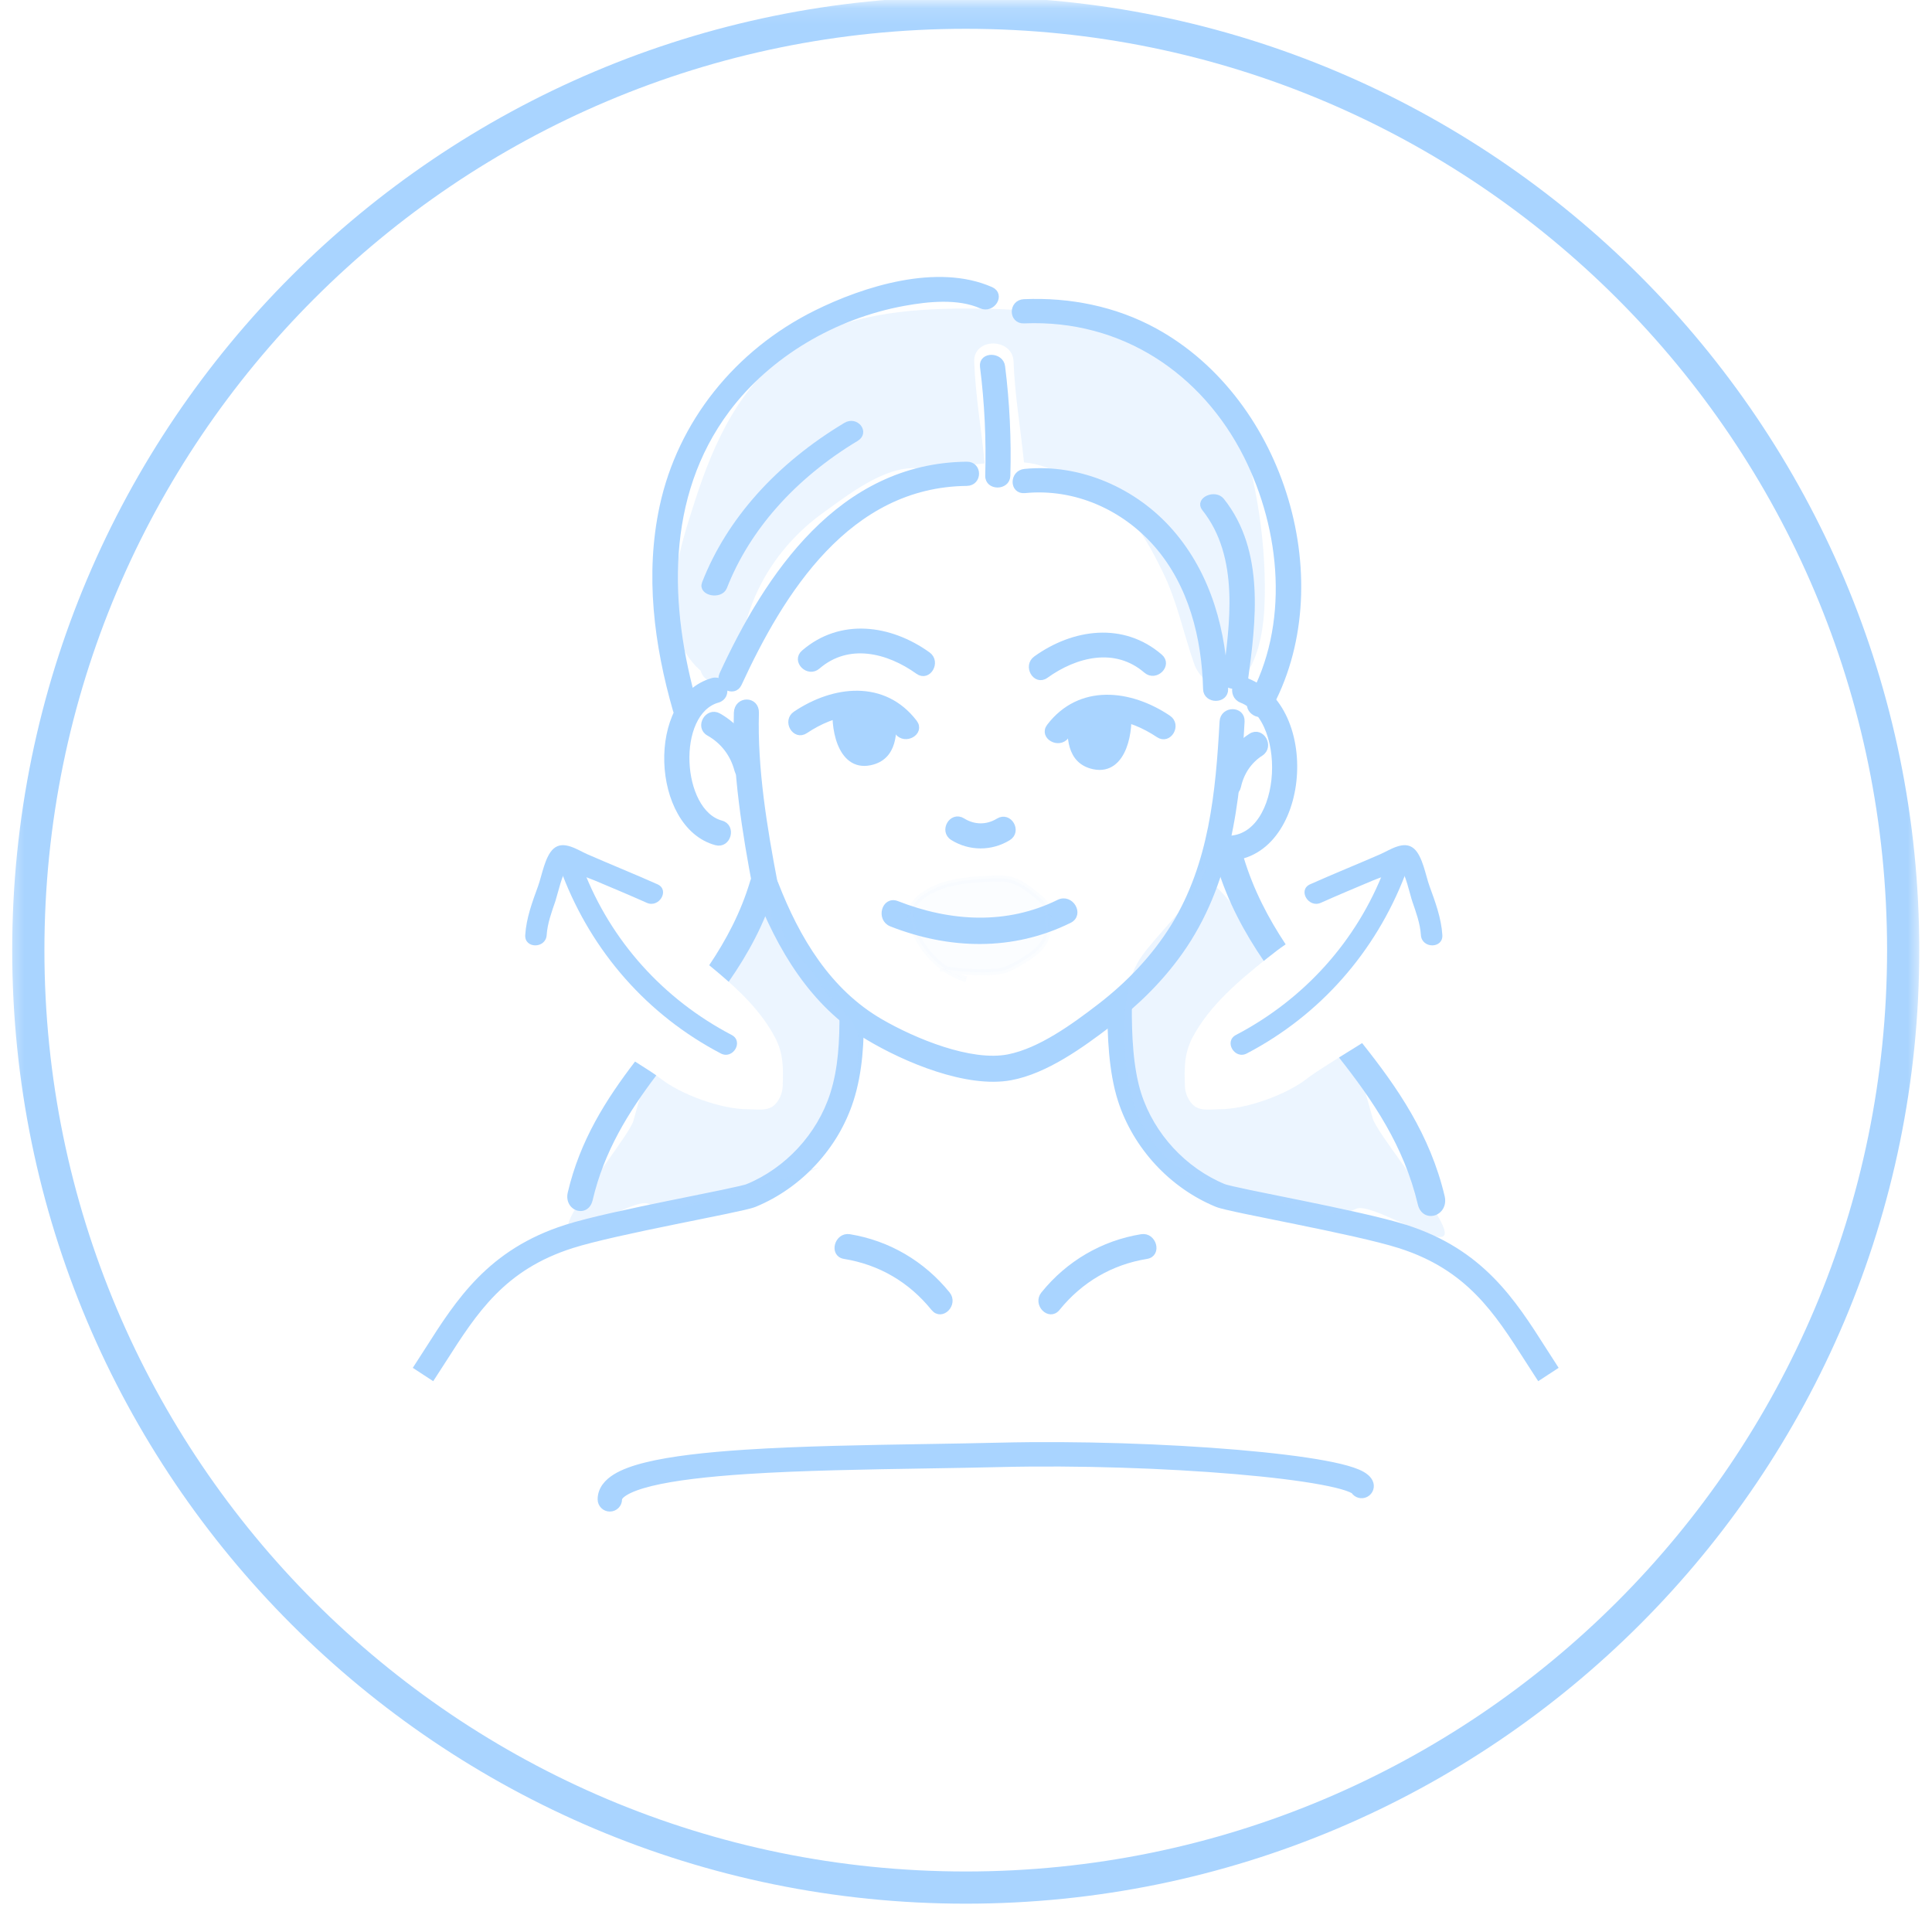 <svg width="120" height="120" viewBox="0 0 120 120" fill="none" xmlns="http://www.w3.org/2000/svg">
<mask id="mask0_10193_131" style="mask-type:luminance" maskUnits="userSpaceOnUse" x="0" y="0" width="120" height="120">
<path d="M119.341 0.128H0.412V119.058H119.341V0.128Z" fill="white"/>
</mask>
<g mask="url(#mask0_10193_131)">
<path d="M52.681 44.463C52.683 44.383 52.688 44.299 52.725 44.229C52.825 44.038 53.084 44.01 53.297 44.008C53.673 44.003 54.049 43.998 54.425 43.993C54.48 43.993 54.537 43.993 54.587 44.015C54.641 44.042 54.679 44.095 54.711 44.145C54.843 44.349 54.943 44.58 54.94 44.824C54.935 45.195 54.691 45.518 54.442 45.794C54.343 45.904 54.236 46.013 54.111 46.093C53.818 46.28 52.967 46.496 52.788 46.093C52.715 45.929 52.817 45.633 52.81 45.459C52.795 45.12 52.67 44.806 52.681 44.463Z" fill="#A9D4FF"/>
<path d="M67.363 44.712C67.366 44.632 67.371 44.548 67.408 44.478C67.507 44.286 67.766 44.259 67.98 44.257C68.356 44.252 68.732 44.247 69.108 44.242C69.162 44.242 69.22 44.242 69.269 44.264C69.324 44.291 69.361 44.344 69.394 44.394C69.526 44.598 69.625 44.829 69.623 45.073C69.618 45.444 69.374 45.767 69.125 46.044C69.025 46.153 68.918 46.262 68.794 46.342C68.5 46.529 67.649 46.745 67.47 46.342C67.398 46.178 67.5 45.882 67.492 45.708C67.478 45.369 67.353 45.056 67.363 44.712Z" fill="#A9D4FF"/>
<path opacity="0.23" d="M77.937 30.343C77.574 28.503 77.103 26.616 75.925 25.081C74.823 23.64 73.315 22.48 71.712 21.572C68.119 19.532 64.072 19.155 59.973 19.164C56.319 19.173 52.344 19.526 49.275 21.613C45.958 23.865 44.332 27.499 43.17 31.095C42.14 34.289 40.55 39.049 43.52 41.66C43.825 42.798 45.869 42.68 45.925 41.311C46.075 37.545 47.999 34.089 51.156 31.828C52.684 30.733 54.866 29.005 56.862 29.08C58.18 29.13 59.698 28.912 61.161 28.784C60.958 26.675 60.585 24.579 60.51 22.458C60.457 20.958 62.898 20.964 62.954 22.458C63.029 24.557 63.395 26.631 63.601 28.721C65.41 28.868 66.896 30.041 68.558 30.899C70.331 31.812 71.414 33.874 72.232 35.552C73.125 37.386 73.498 39.305 74.162 41.205C74.669 42.661 76.468 43.372 77.443 41.838C78.438 40.272 78.572 38.191 78.562 36.41C78.552 34.373 78.33 32.34 77.937 30.343Z" fill="#A9D4FF"/>
<path d="M65.665 81.249C67.098 79.48 68.999 78.373 71.218 78.012C71.973 77.891 71.651 76.717 70.904 76.839C68.509 77.228 66.374 78.475 64.826 80.39C64.339 80.99 65.178 81.853 65.665 81.249Z" fill="#A9D4FF" stroke="#A9D4FF" stroke-width="0.365"/>
<path d="M58.839 80.39C57.291 78.479 55.157 77.231 52.761 76.839C52.014 76.717 51.692 77.891 52.447 78.012C54.666 78.373 56.567 79.476 58 81.249C58.487 81.853 59.322 80.99 58.839 80.39Z" fill="#A9D4FF" stroke="#A9D4FF" stroke-width="0.365"/>
<path d="M45.764 44.274C45.661 47.84 46.285 51.746 46.956 55.23C47.117 56.071 48.274 55.666 48.113 54.825C47.466 51.453 46.852 47.719 46.956 44.274C46.979 43.416 45.791 43.416 45.764 44.274Z" fill="#A9D4FF" stroke="#A9D4FF" stroke-width="0.365"/>
<path d="M47.008 55.193C48.437 58.892 50.484 62.364 53.922 64.42C56.248 65.813 60.06 67.414 62.77 66.915C64.946 66.515 67.162 64.911 68.898 63.585C70.557 62.317 72.067 60.842 73.285 59.124C76.274 54.914 76.845 49.861 77.121 44.816C77.164 44.035 75.975 44.035 75.933 44.816C75.692 49.229 75.274 53.678 72.921 57.515C71.722 59.469 70.101 61.152 68.3 62.533C66.702 63.761 64.621 65.276 62.643 65.668C60.279 66.135 56.753 64.664 54.688 63.467C51.442 61.588 49.495 58.335 48.154 54.871C47.878 54.149 46.725 54.463 47.008 55.193Z" fill="#A9D4FF" stroke="#A9D4FF" stroke-width="0.365"/>
<path d="M77.112 43.471C80.312 44.722 79.768 52.627 75.87 52.066C75.123 51.961 74.797 53.13 75.556 53.24C81.043 54.032 82.121 44.13 77.43 42.298C76.713 42.019 76.403 43.196 77.112 43.471Z" fill="#A9D4FF" stroke="#A9D4FF" stroke-width="0.365"/>
<path d="M44.263 42.291C40.3 43.413 40.63 51.283 44.481 52.319C45.221 52.519 45.539 51.345 44.795 51.145C42.12 50.428 41.803 44.248 44.577 43.464C45.313 43.256 45.002 42.083 44.263 42.291Z" fill="#A9D4FF" stroke="#A9D4FF" stroke-width="0.365"/>
<path d="M76.898 48.849C77.089 47.982 77.568 47.256 78.304 46.781C78.952 46.366 78.354 45.311 77.702 45.73C76.713 46.366 76.009 47.354 75.748 48.528C75.583 49.288 76.729 49.614 76.898 48.849Z" fill="#A9D4FF" stroke="#A9D4FF" stroke-width="0.365"/>
<path d="M46.947 47.515C46.609 46.217 45.778 45.122 44.629 44.475C43.958 44.098 43.356 45.149 44.027 45.526C44.92 46.028 45.537 46.833 45.801 47.84C45.996 48.594 47.142 48.272 46.947 47.515Z" fill="#A9D4FF" stroke="#A9D4FF" stroke-width="0.365"/>
<path d="M59.179 52.018C60.234 52.677 61.561 52.68 62.621 52.03C63.276 51.63 62.676 50.597 62.019 51C61.307 51.435 60.491 51.428 59.784 50.987C59.127 50.577 58.527 51.61 59.179 52.018Z" fill="#A9D4FF" stroke="#A9D4FF" stroke-width="0.365"/>
<path d="M66.222 45.725C67.707 43.784 70.223 44.466 71.96 45.633C72.6 46.064 73.2 45.028 72.562 44.603C70.183 43.003 67.083 42.649 65.189 45.123C64.721 45.733 65.759 46.33 66.222 45.725Z" fill="#A9D4FF" stroke="#A9D4FF" stroke-width="0.365"/>
<path d="M64.949 41.953C66.816 40.611 69.292 39.997 71.198 41.642C71.778 42.142 72.627 41.301 72.042 40.798C69.745 38.814 66.689 39.238 64.347 40.922C63.728 41.365 64.325 42.401 64.949 41.953Z" fill="#A9D4FF" stroke="#A9D4FF" stroke-width="0.365"/>
<path d="M66.512 44.441C66.423 45.705 66.41 47.285 67.946 47.601C69.837 47.99 70.255 45.275 70.041 43.961C69.919 43.204 68.767 43.525 68.889 44.279C68.966 44.757 68.886 46.614 68.105 46.412C67.388 46.228 67.672 44.951 67.709 44.441C67.762 43.675 66.567 43.677 66.512 44.441Z" fill="#A9D4FF" stroke="#A9D4FF" stroke-width="0.365"/>
<path d="M56.789 44.873C54.895 42.4 51.797 42.753 49.416 44.353C48.781 44.779 49.378 45.814 50.018 45.383C51.755 44.216 54.271 43.534 55.756 45.475C56.219 46.078 57.257 45.486 56.789 44.873Z" fill="#A9D4FF" stroke="#A9D4FF" stroke-width="0.365"/>
<path d="M57.63 40.67C55.288 38.988 52.232 38.562 49.935 40.546C49.352 41.048 50.201 41.89 50.778 41.389C52.68 39.747 55.161 40.359 57.027 41.7C57.652 42.151 58.249 41.116 57.63 40.67Z" fill="#A9D4FF" stroke="#A9D4FF" stroke-width="0.365"/>
<path d="M54.271 44.191C54.308 44.702 54.592 45.978 53.875 46.163C53.094 46.362 53.012 44.508 53.092 44.03C53.213 43.278 52.063 42.955 51.939 43.711C51.725 45.025 52.141 47.74 54.035 47.352C55.57 47.038 55.558 45.458 55.468 44.191C55.411 43.43 54.216 43.423 54.271 44.191Z" fill="#A9D4FF" stroke="#A9D4FF" stroke-width="0.365"/>
<path d="M76.1 42.801C76.013 39.306 75.085 35.751 72.693 33.02C70.494 30.51 67.094 28.968 63.647 29.307C62.891 29.381 62.883 30.522 63.647 30.446C66.813 30.135 69.837 31.516 71.85 33.825C74.025 36.319 74.829 39.626 74.908 42.801C74.926 43.532 76.12 43.534 76.1 42.801Z" fill="#A9D4FF" stroke="#A9D4FF" stroke-width="0.365"/>
<path d="M61.051 22.764C61.335 25.02 61.442 27.276 61.377 29.549C61.355 30.282 62.552 30.282 62.572 29.549C62.636 27.279 62.529 25.02 62.246 22.764C62.156 22.047 60.962 22.037 61.051 22.764Z" fill="#A9D4FF" stroke="#A9D4FF" stroke-width="0.365"/>
<path d="M78.74 44.072C83.065 36.352 79.7 24.925 71.722 20.559C69.251 19.207 66.436 18.644 63.601 18.765C62.835 18.799 62.832 19.937 63.601 19.904C69.766 19.641 74.797 23.091 77.418 28.285C79.75 32.904 80.3 38.867 77.707 43.498C77.346 44.144 78.379 44.72 78.74 44.072Z" fill="#A9D4FF" stroke="#A9D4FF" stroke-width="0.365"/>
<path d="M61.546 17.999C58.221 16.535 53.702 17.956 50.681 19.455C45.771 21.895 42.264 26.293 41.15 31.471C40.244 35.677 40.801 40.02 41.983 44.124C42.187 44.831 43.339 44.53 43.136 43.82C41.373 37.704 41.127 30.82 45.156 25.439C47.729 22.006 51.806 19.607 56.143 18.817C57.639 18.544 59.51 18.35 60.944 18.981C61.638 19.287 62.245 18.305 61.546 17.999Z" fill="#A9D4FF" stroke="#A9D4FF" stroke-width="0.365"/>
<path d="M60.051 28.859C52.185 28.939 47.678 35.787 44.861 41.894C44.555 42.559 45.582 43.14 45.891 42.468C48.521 36.769 52.642 30.074 60.051 29.998C60.82 29.988 60.82 28.849 60.051 28.859Z" fill="#A9D4FF" stroke="#A9D4FF" stroke-width="0.365"/>
<path d="M55.367 57.37C58.992 58.793 62.882 58.901 66.415 57.157C67.151 56.794 66.507 55.692 65.771 56.055C62.538 57.651 58.995 57.429 55.707 56.14C54.942 55.839 54.611 57.072 55.367 57.37Z" fill="#A9D4FF" stroke="#A9D4FF" stroke-width="0.365"/>
<g opacity="0.23">
<path opacity="0.23" d="M60.014 60.826C58.64 60.397 57.439 59.285 56.795 57.832C56.634 57.469 56.504 57.063 56.572 56.664C56.657 56.167 57.034 55.8 57.419 55.548C58.65 54.734 60.135 54.636 61.558 54.574C61.951 54.557 62.347 54.541 62.73 54.633C63.39 54.793 63.956 55.257 64.503 55.709C64.683 55.859 64.872 56.02 64.974 56.248C65.039 56.396 65.062 56.563 65.082 56.726C65.144 57.282 65.15 57.878 64.921 58.375C64.653 58.968 64.11 59.317 63.596 59.638C63.168 59.903 62.733 60.171 62.258 60.289C62.003 60.351 61.742 60.367 61.483 60.378C60.453 60.416 59.416 60.335 58.398 60.139" fill="#A9D4FF"/>
<path opacity="0.23" d="M60.014 60.826C58.64 60.397 57.439 59.285 56.795 57.832C56.634 57.469 56.504 57.063 56.572 56.664C56.657 56.167 57.034 55.8 57.419 55.548C58.65 54.734 60.135 54.636 61.558 54.574C61.951 54.557 62.347 54.541 62.73 54.633C63.39 54.793 63.956 55.257 64.503 55.709C64.683 55.859 64.872 56.02 64.974 56.248C65.039 56.396 65.062 56.563 65.082 56.726C65.144 57.282 65.15 57.878 64.921 58.375C64.653 58.968 64.11 59.317 63.596 59.638C63.168 59.903 62.733 60.171 62.258 60.289C62.003 60.351 61.742 60.367 61.483 60.378C60.453 60.416 59.416 60.335 58.398 60.139" stroke="#A9D4FF" stroke-width="0.365"/>
</g>
<path d="M52.538 26.423C48.345 28.939 45.3 32.335 43.778 36.236C43.548 36.823 44.748 37.047 44.977 36.464C46.402 32.818 49.258 29.584 53.18 27.226C53.801 26.853 53.166 26.043 52.538 26.423Z" fill="#A9D4FF" stroke="#A9D4FF" stroke-width="0.365"/>
<path d="M77.342 42.159C77.813 38.641 78.396 34.264 75.873 31.099C75.463 30.587 74.407 31.057 74.82 31.571C77.207 34.565 76.566 38.828 76.12 42.159C76.039 42.757 77.261 42.753 77.342 42.159Z" fill="#A9D4FF" stroke="#A9D4FF" stroke-width="0.365"/>
<path fill-rule="evenodd" clip-rule="evenodd" d="M76.73 91.377C72.429 91.012 66.979 90.821 62.105 90.94C60.678 90.975 59.154 90.999 57.592 91.025C53.804 91.086 49.788 91.15 46.374 91.373C43.961 91.531 41.889 91.766 40.43 92.123C39.697 92.303 39.162 92.504 38.824 92.714C38.48 92.928 38.454 93.074 38.454 93.128C38.454 93.446 38.196 93.703 37.878 93.703C37.56 93.703 37.303 93.446 37.303 93.128C37.303 92.491 37.729 92.04 38.215 91.737C38.707 91.431 39.38 91.195 40.156 91.005C41.718 90.622 43.874 90.383 46.299 90.225C49.743 90 53.807 89.934 57.607 89.873C59.161 89.848 60.671 89.823 62.077 89.789C66.995 89.669 72.486 89.861 76.828 90.23C78.997 90.415 80.892 90.644 82.289 90.904C82.986 91.033 83.577 91.174 84.022 91.326C84.244 91.401 84.448 91.486 84.617 91.584C84.77 91.672 84.971 91.813 85.085 92.036C85.231 92.319 85.119 92.666 84.836 92.811C84.57 92.948 84.248 92.857 84.089 92.611C84.08 92.604 84.065 92.594 84.042 92.58C83.963 92.535 83.836 92.478 83.651 92.415C83.282 92.289 82.753 92.161 82.079 92.036C80.735 91.786 78.882 91.56 76.73 91.377Z" fill="#A9D4FF" stroke="#A9D4FF" stroke-width="0.365" stroke-linecap="round"/>
<path fill-rule="evenodd" clip-rule="evenodd" d="M53.475 62.843C53.487 64.643 53.412 66.538 52.833 68.334C51.904 71.21 49.672 73.629 46.878 74.784C46.734 74.843 46.483 74.908 46.207 74.973C45.912 75.042 45.532 75.124 45.094 75.216C44.538 75.332 43.88 75.465 43.17 75.609C42.761 75.691 42.334 75.778 41.901 75.866C39.508 76.354 36.899 76.907 35.517 77.347C31.217 78.715 29.475 81.443 27.543 84.469C27.318 84.821 27.09 85.178 26.855 85.536L25.892 84.906C26.121 84.557 26.345 84.204 26.57 83.851C28.496 80.825 30.453 77.75 35.168 76.25C36.622 75.787 39.3 75.221 41.671 74.738C42.109 74.649 42.538 74.562 42.948 74.479C43.655 74.336 44.306 74.204 44.858 74.089C45.294 73.998 45.663 73.918 45.944 73.852C46.084 73.819 46.199 73.79 46.288 73.766C46.332 73.754 46.368 73.744 46.395 73.735C46.408 73.731 46.419 73.727 46.427 73.724L46.436 73.721C46.438 73.72 46.439 73.72 46.439 73.72C48.92 72.695 50.913 70.535 51.737 67.981C52.256 66.37 52.335 64.63 52.324 62.85L53.475 62.843Z" fill="#A9D4FF"/>
<path d="M46.439 73.72L47.088 73.967L46.427 73.724C46.419 73.727 46.408 73.731 46.395 73.735C46.368 73.744 46.332 73.754 46.288 73.766C46.199 73.79 46.084 73.819 45.944 73.852C45.663 73.918 45.294 73.998 44.858 74.089C44.306 74.204 43.655 74.336 42.948 74.479C42.538 74.562 42.109 74.649 41.671 74.738C39.3 75.221 36.622 75.787 35.169 76.25C30.453 77.75 28.496 80.825 26.57 83.851C26.345 84.204 26.121 84.557 25.892 84.906L26.855 85.536C27.09 85.178 27.318 84.821 27.543 84.469C29.475 81.443 31.217 78.715 35.517 77.347C36.899 76.907 39.508 76.354 41.901 75.866C42.334 75.778 42.761 75.691 43.17 75.609C43.88 75.465 44.538 75.332 45.094 75.216C45.532 75.124 45.912 75.042 46.207 74.973C46.483 74.908 46.734 74.844 46.878 74.784C49.672 73.63 51.904 71.211 52.833 68.334C53.411 66.539 53.487 64.643 53.475 62.843L52.324 62.85C52.335 64.63 52.256 66.37 51.737 67.981C50.913 70.535 48.92 72.695 46.439 73.72ZM46.439 73.72L46.657 74.249" stroke="#A9D4FF" stroke-width="0.365" stroke-miterlimit="10"/>
<path fill-rule="evenodd" clip-rule="evenodd" d="M70.118 62.482C70.107 64.269 70.194 66.373 70.713 67.98C71.537 70.535 73.53 72.694 76.011 73.72C76.011 73.72 76.013 73.72 76.014 73.721L76.023 73.724C76.031 73.727 76.041 73.73 76.055 73.734C76.082 73.743 76.117 73.753 76.162 73.766C76.25 73.79 76.365 73.819 76.506 73.852C76.787 73.918 77.156 73.998 77.591 74.089C78.144 74.204 78.795 74.336 79.502 74.479C79.912 74.561 80.34 74.648 80.779 74.737C83.149 75.221 85.827 75.787 87.281 76.249C91.996 77.749 93.954 80.825 95.88 83.85C96.105 84.204 96.33 84.556 96.558 84.906L95.594 85.536C95.359 85.177 95.132 84.821 94.907 84.469C92.974 81.442 91.233 78.714 86.933 77.347C85.55 76.907 82.942 76.353 80.549 75.866C80.115 75.777 79.689 75.691 79.279 75.608C78.57 75.465 77.911 75.332 77.356 75.216C76.918 75.124 76.538 75.042 76.243 74.972C75.966 74.907 75.716 74.843 75.571 74.784C72.778 73.629 70.545 71.21 69.617 68.334C69.037 66.535 68.956 64.267 68.967 62.475L70.118 62.482Z" fill="#A9D4FF"/>
<path d="M86.933 77.347C91.233 78.714 92.974 81.442 94.907 84.469C95.132 84.821 95.359 85.177 95.594 85.536L96.558 84.906C96.33 84.556 96.105 84.204 95.88 83.85C93.954 80.825 91.996 77.749 87.281 76.249C85.827 75.787 83.149 75.221 80.779 74.737C80.34 74.648 79.912 74.561 79.502 74.479C78.795 74.336 78.144 74.204 77.591 74.089C77.156 73.998 76.787 73.918 76.506 73.852C76.365 73.819 76.25 73.79 76.162 73.766C76.117 73.753 76.082 73.743 76.055 73.734C76.041 73.73 76.031 73.727 76.023 73.724L76.014 73.721C76.013 73.72 76.012 73.72 76.012 73.72C73.531 72.694 71.537 70.535 70.713 67.98C70.194 66.373 70.107 64.269 70.118 62.482L68.967 62.475C68.956 64.267 69.037 66.535 69.617 68.334C70.545 71.21 72.778 73.629 75.571 74.783C75.716 74.843 75.966 74.907 76.243 74.972C76.538 75.042 76.918 75.124 77.356 75.216C77.911 75.332 78.57 75.465 79.279 75.608C79.689 75.691 80.115 75.777 80.549 75.866C82.942 76.353 85.55 76.907 86.933 77.347ZM86.933 77.347L87.107 76.798" stroke="#A9D4FF" stroke-width="0.365" stroke-miterlimit="10"/>
<path d="M76.768 64.283C80.998 62.069 84.272 58.453 85.986 53.989C86.291 53.197 87.58 53.542 87.272 54.343C85.431 59.128 81.991 63.053 77.44 65.433C76.682 65.828 76.007 64.681 76.768 64.283Z" fill="#A9D4FF"/>
<path d="M81.371 54.926C82.814 54.282 84.278 53.693 85.724 53.061C86.322 52.802 87.201 52.164 87.824 52.709C88.363 53.178 88.551 54.386 88.789 55.037C89.146 56.017 89.522 57.026 89.587 58.077C89.639 58.934 88.308 58.931 88.255 58.077C88.209 57.355 87.947 56.65 87.713 55.968C87.589 55.607 87.263 54.118 86.964 53.946C86.902 53.715 86.877 53.733 86.886 53.995C86.723 54.066 86.56 54.137 86.396 54.211C86.07 54.411 85.632 54.538 85.271 54.689C84.192 55.145 83.11 55.595 82.043 56.073C81.269 56.424 80.591 55.278 81.371 54.926Z" fill="#A9D4FF"/>
<path d="M45.444 64.283C41.214 62.069 37.94 58.453 36.226 53.989C35.921 53.197 34.632 53.542 34.941 54.343C36.781 59.128 40.221 63.053 44.772 65.433C45.53 65.828 46.206 64.681 45.444 64.283Z" fill="#A9D4FF"/>
<path d="M40.839 54.926C39.396 54.282 37.932 53.693 36.486 53.061C35.888 52.802 35.009 52.164 34.386 52.709C33.847 53.178 33.659 54.386 33.421 55.037C33.064 56.017 32.688 57.026 32.623 58.077C32.57 58.934 33.902 58.931 33.955 58.077C34.001 57.355 34.263 56.65 34.497 55.968C34.62 55.607 34.947 54.118 35.246 53.946C35.308 53.715 35.333 53.733 35.324 53.995C35.487 54.066 35.651 54.137 35.814 54.211C36.141 54.411 36.578 54.538 36.939 54.689C38.018 55.145 39.1 55.595 40.167 56.073C40.941 56.424 41.619 55.278 40.839 54.926Z" fill="#A9D4FF"/>
<path d="M59.985 117.241C92.142 117.241 118.21 91.172 118.21 59.015C118.21 26.858 92.142 0.789 59.985 0.789C27.827 0.789 1.759 26.858 1.759 59.015C1.759 91.172 27.827 117.241 59.985 117.241Z" stroke="#A9D4FF" stroke-width="2" stroke-miterlimit="10"/>
<path opacity="0.23" fill-rule="evenodd" clip-rule="evenodd" d="M49.795 72.742C50.694 72.243 51.476 71.469 52.014 70.571C53.07 68.81 53.343 66.664 53.337 64.591C53.336 63.776 52.648 63.054 51.977 62.35C51.561 61.913 51.152 61.484 50.916 61.043C50.629 60.504 50.22 60.055 49.822 59.616C49.151 58.878 48.51 58.173 48.533 57.135C48.119 58.55 48.035 57.73 47.963 57.03C47.924 56.656 47.889 56.316 47.809 56.373C47.343 55.083 47.02 55.988 46.577 57.235C46.224 58.226 45.794 59.433 45.154 59.926C44.959 60.077 44.763 60.228 44.57 60.382C45.959 61.548 47.299 62.846 48.136 64.432C48.667 65.438 48.657 66.355 48.613 67.492C48.597 67.907 48.387 68.393 48.07 68.665C47.732 68.954 47.248 68.93 46.791 68.908C46.671 68.902 46.553 68.897 46.441 68.897C44.794 68.897 42.287 67.985 41.015 66.981C40.855 66.855 40.604 66.682 40.301 66.484C39.929 67.508 39.624 68.565 39.342 69.612C39.237 69.999 38.482 71.063 37.651 72.233C36.516 73.833 35.239 75.633 35.284 76.182C35.325 76.681 36.472 76.151 37.673 75.597C38.761 75.094 39.894 74.571 40.285 74.776C41.133 75.221 42.151 75.008 43.075 74.776C45.713 74.113 48.327 73.361 50.916 72.523L49.795 72.742Z" fill="#A9D4FF"/>
<path opacity="0.23" fill-rule="evenodd" clip-rule="evenodd" d="M73.734 72.87C72.742 72.327 71.88 71.485 71.286 70.507C70.122 68.591 69.821 66.256 69.827 63.999C69.83 62.564 69.963 61.078 70.644 59.823C70.954 59.249 71.612 58.502 72.322 57.696C73.194 56.705 74.145 55.626 74.62 54.674C75.293 54.555 76.217 55.763 77.132 56.959C77.734 57.746 78.332 58.528 78.852 58.923C78.955 59.001 79.057 59.08 79.16 59.159C79.023 59.263 78.888 59.369 78.752 59.477C77.002 60.877 75.135 62.424 74.075 64.432C73.545 65.438 73.555 66.355 73.599 67.492C73.614 67.907 73.825 68.393 74.142 68.664C74.479 68.954 74.964 68.93 75.421 68.908C75.54 68.902 75.658 68.896 75.771 68.896C77.418 68.896 79.925 67.985 81.197 66.981C81.619 66.648 82.683 65.986 83.628 65.398C83.714 65.344 83.8 65.291 83.884 65.239C84.447 66.602 84.873 68.042 85.262 69.463C85.378 69.885 86.21 71.043 87.126 72.316C88.378 74.057 89.787 76.016 89.737 76.614C89.693 77.156 88.427 76.58 87.103 75.977C85.902 75.43 84.653 74.861 84.222 75.084C83.287 75.568 82.165 75.337 81.145 75.084C78.236 74.362 75.353 73.543 72.498 72.632L73.734 72.87ZM74.927 53.635C74.918 53.954 74.805 54.304 74.62 54.674C74.378 54.717 74.168 54.932 74.004 55.382C73.848 55.273 74.326 54.554 74.661 54.05C74.779 53.873 74.879 53.723 74.927 53.635ZM74.927 53.635C74.928 53.611 74.928 53.587 74.928 53.563C74.972 53.534 74.966 53.564 74.927 53.635Z" fill="#A9D4FF"/>
<path fill-rule="evenodd" clip-rule="evenodd" d="M76.784 52.669C76.993 52.776 77.16 52.976 77.248 53.263C77.855 55.271 78.775 57.024 79.854 58.655C79.481 58.911 79.115 59.187 78.752 59.477C78.666 59.546 78.58 59.615 78.494 59.684C77.292 57.918 76.254 56.01 75.588 53.805C75.5 53.516 75.527 53.253 75.637 53.043C75.745 52.834 75.93 52.689 76.136 52.621C76.343 52.554 76.576 52.562 76.784 52.669ZM83.167 65.685C85.291 68.377 87.204 71.189 88.064 74.811C88.134 75.105 88.288 75.315 88.492 75.429C88.694 75.542 88.927 75.552 89.133 75.484C89.552 75.345 89.871 74.89 89.729 74.289C88.82 70.462 86.793 67.543 84.603 64.788C84.321 64.967 83.983 65.177 83.628 65.398C83.477 65.493 83.322 65.589 83.167 65.685Z" fill="#A9D4FF"/>
<path fill-rule="evenodd" clip-rule="evenodd" d="M48.134 55.227C48.298 54.677 48.017 54.252 47.626 54.122C47.434 54.058 47.217 54.066 47.025 54.166C46.83 54.268 46.676 54.455 46.596 54.722C46.012 56.68 45.107 58.375 44.05 59.953C44.457 60.284 44.864 60.625 45.261 60.979C46.451 59.259 47.486 57.399 48.134 55.227ZM40.763 66.796C40.435 66.564 39.955 66.257 39.444 65.935C37.643 68.292 36.025 70.825 35.266 74.065C35.136 74.622 35.428 75.049 35.817 75.179C36.009 75.243 36.225 75.234 36.413 75.127C36.603 75.02 36.745 74.823 36.809 74.55C37.522 71.504 39.035 69.081 40.763 66.796Z" fill="#A9D4FF"/>
</g>
</svg>

